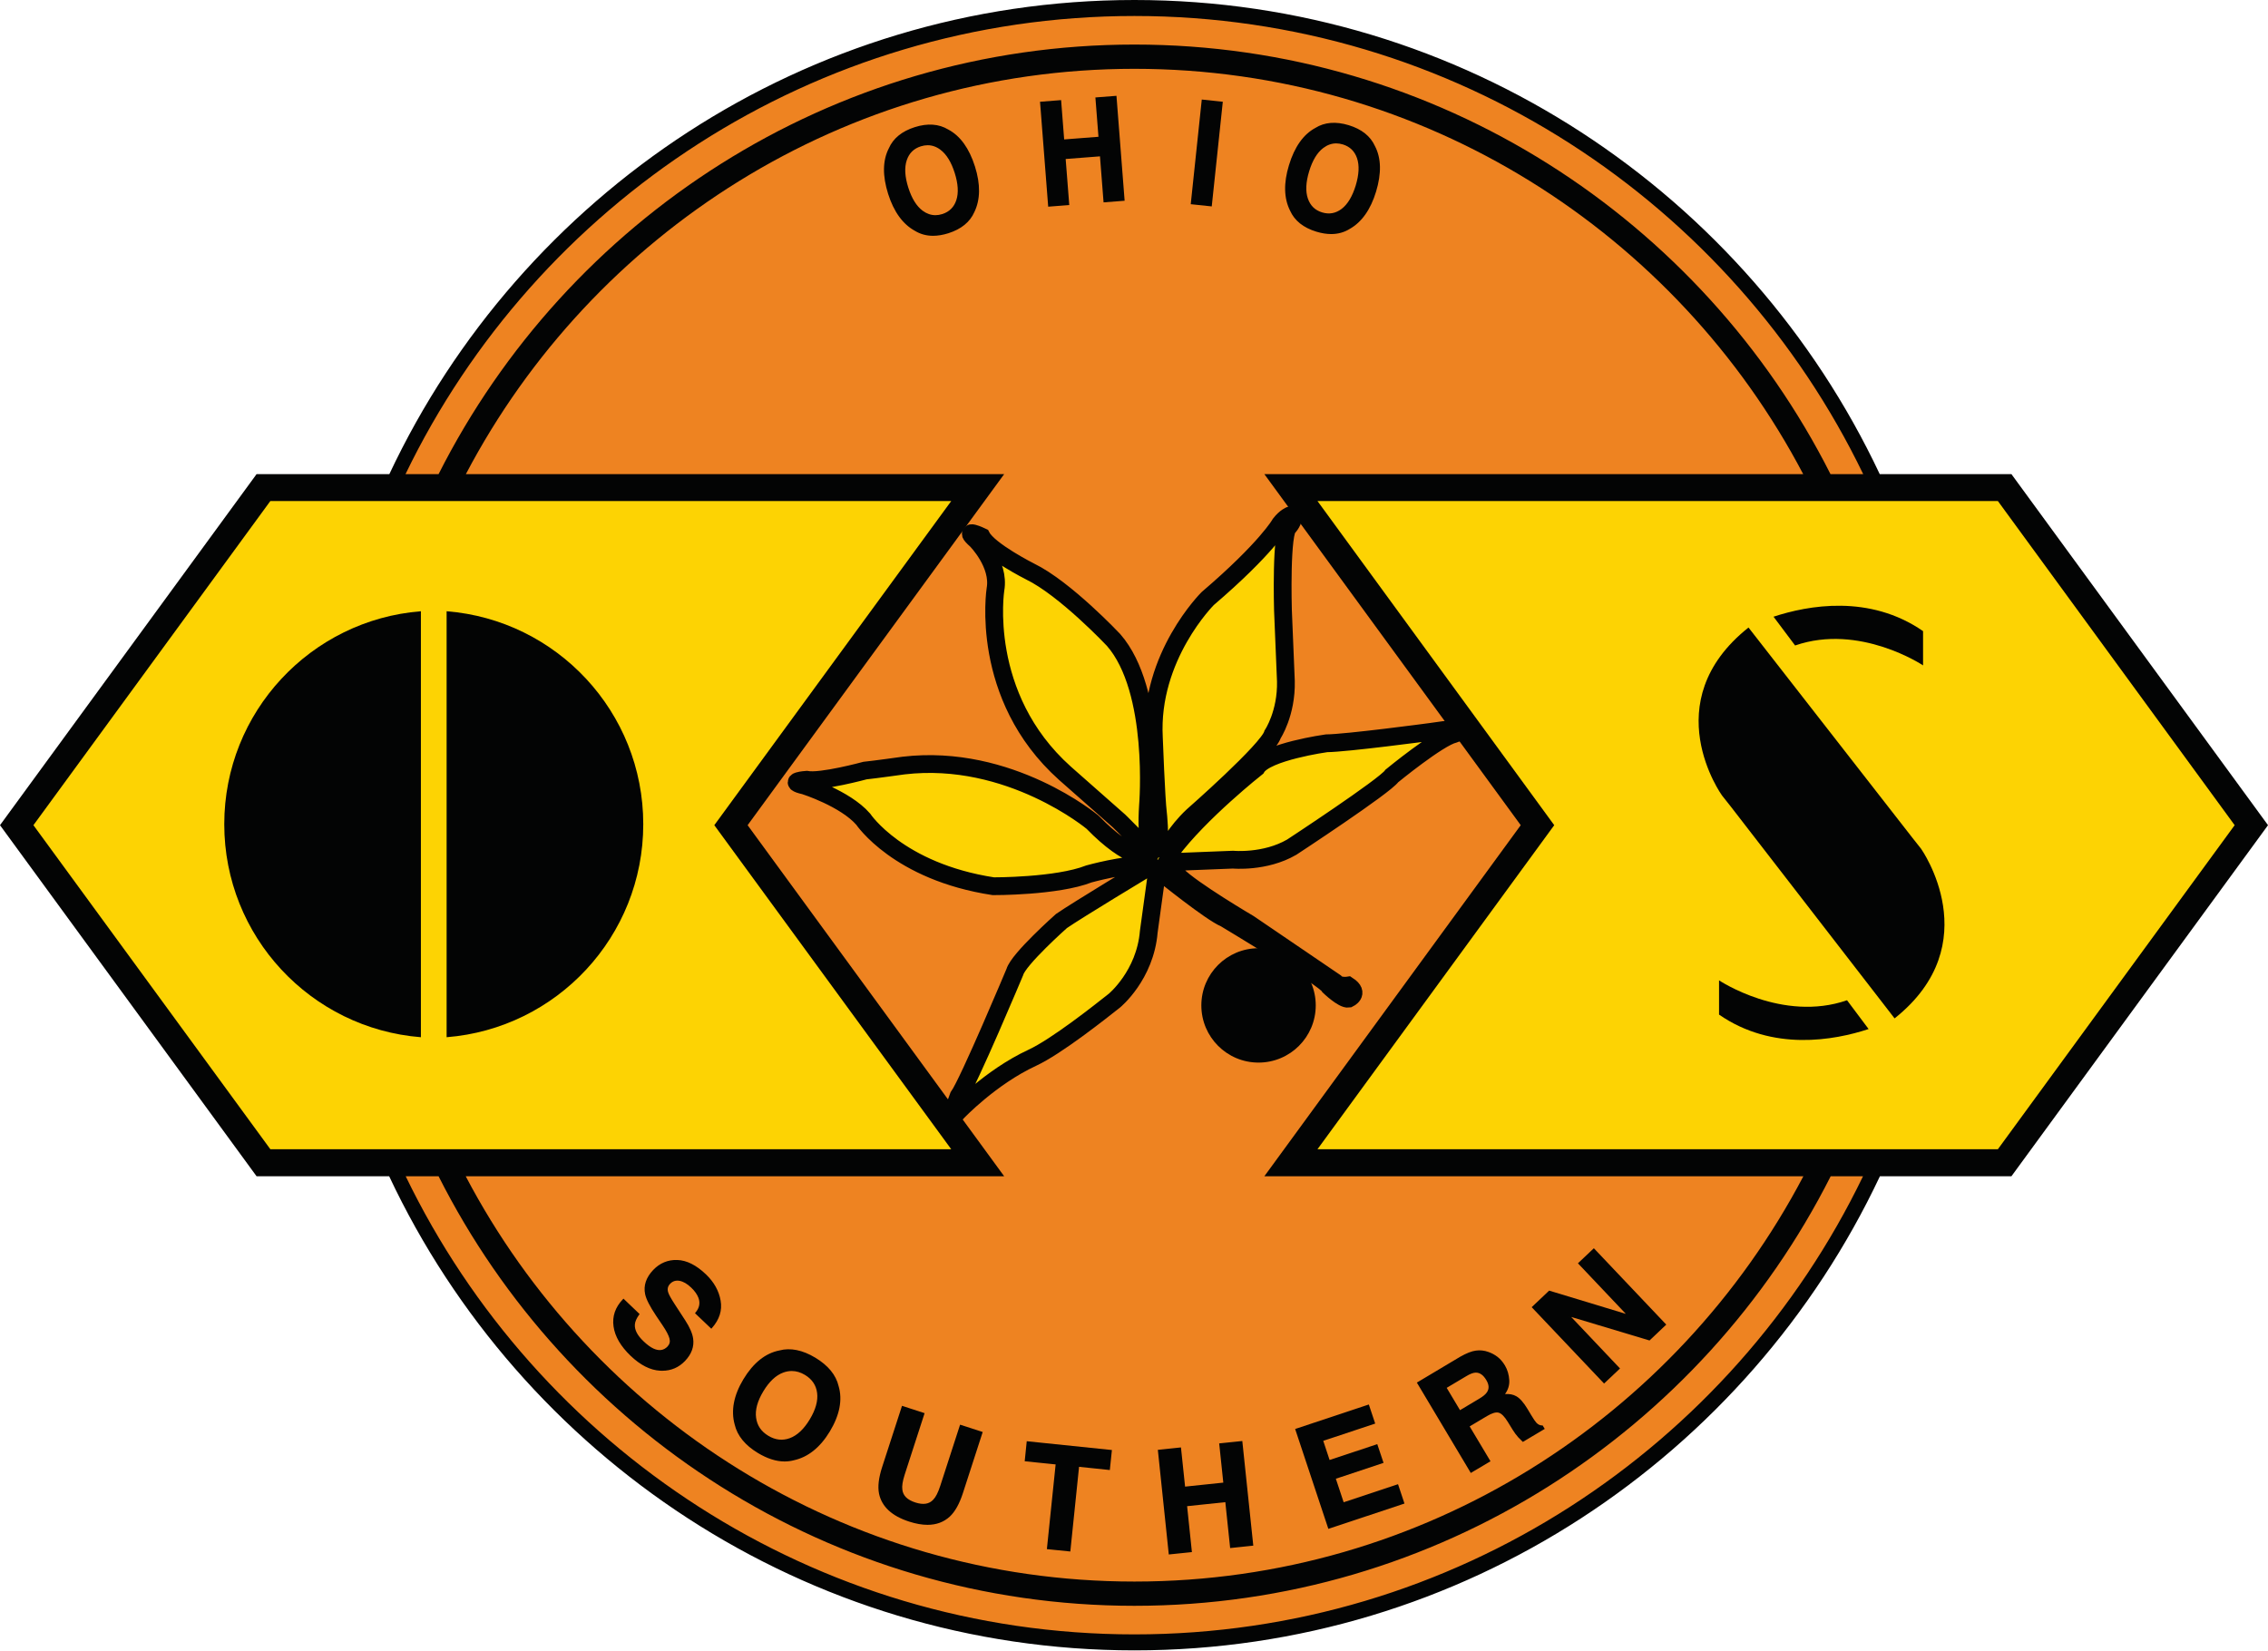 <?xml version="1.0" encoding="UTF-8" standalone="no"?>
<!DOCTYPE svg PUBLIC "-//W3C//DTD SVG 1.1//EN" "http://www.w3.org/Graphics/SVG/1.1/DTD/svg11.dtd">
<svg width="100%" height="100%" viewBox="0 0 526 383" version="1.1" xmlns="http://www.w3.org/2000/svg" xmlns:xlink="http://www.w3.org/1999/xlink" xml:space="preserve" xmlns:serif="http://www.serif.com/" style="fill-rule:evenodd;clip-rule:evenodd;stroke-miterlimit:2;">
    <g transform="matrix(1,0,0,1,-1.725,-2.371)">
        <g transform="matrix(4.167,0,0,4.167,0,0)">
            <path d="M109.329,46.486C109.329,71.796 88.834,92.289 63.552,92.289C38.271,92.289 17.776,71.796 17.776,46.486C17.776,21.204 38.271,0.71 63.552,0.71C88.834,0.71 109.329,21.204 109.329,46.486Z" style="fill:rgb(238,131,33);fill-rule:nonzero;"/>
        </g>
        <g transform="matrix(4.167,0,0,4.167,0,0)">
            <path d="M42.024,46.499L56.303,26.959L26.343,26.959C33.383,13.559 47.423,4.399 63.553,4.399C79.694,4.399 93.734,13.559 100.774,26.959L70.784,26.959L85.053,46.499L70.784,66.04L100.784,66.04C93.744,79.439 79.704,88.599 63.553,88.599C47.414,88.599 33.374,79.439 26.334,66.04L56.303,66.04L42.024,46.499ZM63.553,91.54C45.723,91.54 30.284,81.12 22.994,66.04L24.824,66.04C31.973,80.21 46.654,89.949 63.553,89.949C80.463,89.949 95.144,80.21 102.304,66.04L104.104,66.04C96.824,81.12 81.383,91.54 63.553,91.54ZM63.553,1.459C81.394,1.459 96.834,11.889 104.114,26.959L102.294,26.959C95.133,12.789 80.463,3.049 63.553,3.049C46.654,3.049 31.984,12.789 24.824,26.959L22.984,26.959C30.263,11.889 45.713,1.459 63.553,1.459ZM112.364,26.959L105.034,26.959C97.694,11.38 81.864,0.569 63.553,0.569C45.244,0.569 29.414,11.38 22.084,26.959L14.694,26.959L0.414,46.499L14.694,66.04L22.074,66.04C29.404,81.62 45.244,92.429 63.553,92.429C81.864,92.429 97.704,81.62 105.044,66.04L112.364,66.04L126.645,46.499L112.364,26.959Z" style="fill:rgb(3,4,4);fill-rule:nonzero;"/>
        </g>
        <g transform="matrix(4.167,0,0,4.167,0,0)">
            <path d="M15.461,64.535L53.356,64.535L40.17,46.499L53.358,28.456L15.461,28.456L2.274,46.499L15.461,64.535Z" style="fill:rgb(253,211,3);fill-rule:nonzero;"/>
        </g>
        <g transform="matrix(4.167,0,0,4.167,0,0)">
            <path d="M124.788,46.499L111.609,28.456L73.74,28.456L86.918,46.499L73.741,64.535L111.61,64.535L124.788,46.499Z" style="fill:rgb(253,211,3);fill-rule:nonzero;"/>
        </g>
        <g transform="matrix(4.167,0,0,4.167,0,0)">
            <path d="M35.946,73.715C35.792,73.93 35.71,74.124 35.698,74.294C35.678,74.602 35.842,74.924 36.194,75.258C36.403,75.46 36.594,75.598 36.768,75.678C37.098,75.829 37.377,75.786 37.602,75.551C37.733,75.413 37.774,75.249 37.723,75.057C37.672,74.868 37.542,74.62 37.333,74.311L36.975,73.78C36.627,73.26 36.424,72.864 36.368,72.59C36.272,72.13 36.418,71.696 36.807,71.288C37.165,70.913 37.598,70.735 38.108,70.751C38.618,70.766 39.139,71.028 39.67,71.536C40.114,71.96 40.381,72.438 40.473,72.971C40.565,73.503 40.407,73.999 40.001,74.454L39.163,73.657C39.387,73.389 39.446,73.106 39.338,72.801C39.264,72.598 39.126,72.399 38.918,72.202C38.69,71.981 38.463,71.852 38.241,71.811C38.016,71.772 37.827,71.833 37.672,71.993C37.53,72.143 37.491,72.317 37.557,72.52C37.596,72.653 37.727,72.885 37.946,73.221L38.512,74.09C38.76,74.473 38.903,74.803 38.942,75.081C39.004,75.514 38.858,75.917 38.502,76.288C38.139,76.669 37.69,76.842 37.157,76.813C36.622,76.784 36.086,76.512 35.549,76.001C35.002,75.477 34.688,74.94 34.612,74.393C34.534,73.844 34.702,73.354 35.116,72.922L35.946,73.715Z" style="fill:rgb(3,4,4);fill-rule:nonzero;"/>
        </g>
        <g transform="matrix(4.167,0,0,4.167,0,0)">
            <path d="M35.118,72.994C34.742,73.403 34.588,73.871 34.662,74.386C34.736,74.919 35.045,75.45 35.584,75.964C36.11,76.466 36.64,76.735 37.16,76.763C37.197,76.765 37.234,76.766 37.271,76.766C37.74,76.766 38.141,76.593 38.466,76.254C38.809,75.895 38.953,75.504 38.892,75.088C38.854,74.818 38.712,74.491 38.47,74.118L37.904,73.249C37.674,72.896 37.548,72.669 37.509,72.534C37.438,72.317 37.481,72.123 37.636,71.959C37.802,71.787 38.008,71.716 38.25,71.762C38.484,71.805 38.72,71.941 38.954,72.166C39.163,72.366 39.308,72.574 39.385,72.784C39.494,73.09 39.441,73.382 39.231,73.652L39.998,74.381C40.367,73.95 40.51,73.479 40.424,72.98C40.335,72.46 40.069,71.986 39.636,71.572C39.117,71.075 38.602,70.816 38.106,70.8C38.086,70.8 38.066,70.799 38.046,70.799C37.579,70.799 37.173,70.975 36.843,71.322C36.463,71.721 36.324,72.132 36.417,72.581C36.471,72.844 36.673,73.239 37.017,73.753L37.374,74.283C37.589,74.601 37.719,74.85 37.771,75.045C37.827,75.252 37.782,75.434 37.638,75.586C37.4,75.834 37.094,75.88 36.748,75.724C36.567,75.64 36.369,75.496 36.159,75.295C35.799,74.953 35.627,74.615 35.648,74.291C35.66,74.12 35.738,73.928 35.88,73.722L35.118,72.994ZM37.271,76.866C37.232,76.866 37.193,76.865 37.154,76.863C36.611,76.834 36.059,76.555 35.515,76.037C34.96,75.505 34.639,74.955 34.562,74.4C34.482,73.838 34.657,73.329 35.08,72.888L35.114,72.852L36.012,73.71L35.987,73.745C35.839,73.95 35.758,74.135 35.748,74.297C35.729,74.59 35.891,74.902 36.228,75.222C36.43,75.417 36.619,75.554 36.789,75.633C37.098,75.773 37.356,75.735 37.566,75.517C37.685,75.39 37.721,75.244 37.675,75.07C37.627,74.889 37.498,74.644 37.292,74.339L36.934,73.808C36.578,73.276 36.377,72.881 36.319,72.6C36.22,72.126 36.373,71.672 36.771,71.254C37.136,70.871 37.594,70.682 38.11,70.701C38.63,70.716 39.168,70.985 39.705,71.5C40.154,71.929 40.429,72.422 40.522,72.963C40.617,73.508 40.454,74.021 40.038,74.487L40.003,74.526L39.966,74.49L39.094,73.661L39.125,73.625C39.338,73.37 39.393,73.106 39.292,72.818C39.22,72.623 39.083,72.427 38.884,72.238C38.666,72.027 38.446,71.9 38.232,71.86C38.023,71.826 37.851,71.879 37.709,72.028C37.579,72.165 37.544,72.321 37.605,72.505C37.641,72.63 37.766,72.854 37.988,73.194L38.554,74.063C38.804,74.449 38.952,74.789 38.992,75.074C39.056,75.521 38.904,75.941 38.539,76.322C38.194,76.683 37.768,76.866 37.271,76.866Z" style="fill:rgb(3,4,4);fill-rule:nonzero;"/>
        </g>
        <g transform="matrix(4.167,0,0,4.167,0,0)">
            <path d="M44.393,80.663C44.815,80.506 45.194,80.151 45.528,79.594C45.862,79.042 45.999,78.542 45.942,78.094C45.885,77.647 45.651,77.301 45.243,77.055C44.835,76.809 44.418,76.764 43.995,76.919C43.569,77.073 43.19,77.428 42.856,77.983C42.52,78.538 42.383,79.04 42.446,79.487C42.506,79.936 42.743,80.282 43.151,80.528C43.557,80.774 43.973,80.819 44.393,80.663ZM44.586,81.799C43.983,81.96 43.329,81.827 42.624,81.401C41.918,80.975 41.497,80.46 41.354,79.852C41.139,79.081 41.297,78.253 41.831,77.366C42.376,76.463 43.034,75.934 43.807,75.784C44.411,75.624 45.065,75.758 45.768,76.182C46.475,76.608 46.897,77.124 47.04,77.731C47.262,78.485 47.102,79.311 46.559,80.215C46.024,81.1 45.368,81.63 44.586,81.799Z" style="fill:rgb(3,4,4);fill-rule:nonzero;"/>
        </g>
        <g transform="matrix(4.167,0,0,4.167,0,0)">
            <path d="M44.483,76.88C44.328,76.88 44.169,76.908 44.012,76.965C43.6,77.115 43.226,77.465 42.899,78.008C42.571,78.551 42.435,79.046 42.496,79.48C42.554,79.916 42.777,80.244 43.176,80.485C43.569,80.723 43.973,80.766 44.376,80.616C44.786,80.463 45.16,80.112 45.485,79.569C45.81,79.03 45.948,78.536 45.892,78.1C45.838,77.672 45.611,77.336 45.217,77.098C44.976,76.953 44.729,76.88 44.483,76.88ZM43.906,80.803C43.643,80.803 43.38,80.725 43.125,80.571C42.704,80.317 42.459,79.955 42.396,79.494C42.333,79.037 42.472,78.519 42.813,77.957C43.152,77.394 43.544,77.029 43.978,76.872C44.413,76.713 44.849,76.761 45.268,77.012C45.69,77.266 45.933,77.629 45.992,78.088C46.049,78.547 45.908,79.062 45.571,79.62C45.233,80.183 44.842,80.549 44.411,80.71C44.243,80.772 44.073,80.803 43.906,80.803ZM44.311,75.768C44.144,75.768 43.979,75.79 43.82,75.832C43.063,75.979 42.41,76.504 41.874,77.391C41.351,78.261 41.192,79.085 41.402,79.838C41.542,80.432 41.96,80.942 42.649,81.358C43.339,81.775 43.984,81.905 44.574,81.752C45.337,81.585 45.99,81.06 46.516,80.19C47.048,79.302 47.209,78.48 46.992,77.745C46.852,77.151 46.432,76.64 45.743,76.225C45.24,75.922 44.758,75.768 44.311,75.768ZM44.081,81.915C43.615,81.915 43.116,81.756 42.598,81.444C41.885,81.013 41.451,80.482 41.305,79.864C41.088,79.084 41.251,78.234 41.788,77.34C42.339,76.427 43.015,75.886 43.797,75.735C44.397,75.573 45.082,75.709 45.793,76.139C46.507,76.569 46.943,77.101 47.088,77.719C47.313,78.48 47.15,79.33 46.602,80.241C46.061,81.136 45.386,81.676 44.597,81.848C44.431,81.892 44.256,81.915 44.081,81.915Z" style="fill:rgb(3,4,4);fill-rule:nonzero;"/>
        </g>
        <g transform="matrix(4.167,0,0,4.167,0,0)">
            <path d="M50.649,78.881L51.811,79.258L50.721,82.624C50.6,82.999 50.555,83.288 50.586,83.491C50.627,83.842 50.877,84.094 51.342,84.245C51.803,84.393 52.153,84.337 52.391,84.075C52.536,83.93 52.668,83.671 52.792,83.294L53.881,79.93L55.045,80.307L53.954,83.674C53.764,84.256 53.528,84.68 53.243,84.946C52.713,85.432 51.975,85.52 51.028,85.213C50.081,84.907 49.534,84.401 49.387,83.696C49.311,83.313 49.37,82.831 49.557,82.249L50.649,78.881Z" style="fill:rgb(3,4,4);fill-rule:nonzero;"/>
        </g>
        <g transform="matrix(4.167,0,0,4.167,0,0)">
            <path d="M50.681,78.944L49.605,82.264C49.419,82.838 49.363,83.317 49.436,83.686C49.578,84.369 50.119,84.867 51.043,85.166C51.966,85.465 52.696,85.38 53.209,84.909C53.485,84.652 53.72,84.231 53.906,83.659L54.983,80.339L53.914,79.993L52.839,83.309C52.712,83.697 52.578,83.96 52.426,84.11C52.179,84.384 51.805,84.447 51.327,84.293C50.846,84.136 50.581,83.869 50.537,83.497C50.504,83.286 50.549,82.995 50.673,82.608L51.749,79.291L50.681,78.944ZM52.036,85.442C51.728,85.442 51.383,85.381 51.012,85.261C50.051,84.95 49.488,84.426 49.338,83.706C49.26,83.314 49.316,82.833 49.509,82.233L50.617,78.818L51.874,79.226L51.859,79.274L50.769,82.639C50.651,83.005 50.606,83.289 50.636,83.483C50.675,83.82 50.912,84.052 51.358,84.197C51.799,84.339 52.127,84.29 52.354,84.042C52.494,83.902 52.624,83.646 52.744,83.278L53.849,79.868L53.897,79.882L55.109,80.275L55.093,80.323L54.002,83.69C53.81,84.278 53.566,84.713 53.277,84.982C52.945,85.288 52.528,85.442 52.036,85.442Z" style="fill:rgb(3,4,4);fill-rule:nonzero;"/>
        </g>
        <g transform="matrix(4.167,0,0,4.167,0,0)">
            <path d="M62.245,81.323L62.139,82.337L60.426,82.159L59.94,86.872L58.735,86.749L59.221,82.034L57.501,81.858L57.604,80.842L62.245,81.323Z" style="fill:rgb(3,4,4);fill-rule:nonzero;"/>
        </g>
        <g transform="matrix(4.167,0,0,4.167,0,0)">
            <path d="M58.79,86.704L59.895,86.817L60.381,82.104L60.431,82.109L62.094,82.282L62.19,81.368L57.649,80.897L57.555,81.813L59.276,81.989L59.271,82.039L58.79,86.704ZM59.985,86.926L58.68,86.794L58.685,86.744L59.167,82.079L57.446,81.903L57.559,80.788L57.609,80.793L62.299,81.278L62.184,82.391L62.134,82.386L60.471,82.213L59.985,86.926Z" style="fill:rgb(3,4,4);fill-rule:nonzero;"/>
        </g>
        <g transform="matrix(4.167,0,0,4.167,0,0)">
            <path d="M65.51,87.038L64.911,81.313L66.098,81.188L66.327,83.37L68.553,83.137L68.325,80.954L69.512,80.831L70.114,86.555L68.924,86.68L68.657,84.126L66.43,84.358L66.698,86.915L65.51,87.038Z" style="fill:rgb(3,4,4);fill-rule:nonzero;"/>
        </g>
        <g transform="matrix(4.167,0,0,4.167,0,0)">
            <path d="M64.965,81.358L65.555,86.983L66.643,86.87L66.376,84.313L66.425,84.308L68.702,84.071L68.707,84.121L68.969,86.626L70.059,86.51L69.467,80.885L68.379,80.999L68.608,83.182L68.558,83.187L66.282,83.424L66.277,83.375L66.053,81.243L64.965,81.358ZM65.465,87.092L65.46,87.043L64.856,81.268L64.906,81.263L66.143,81.133L66.148,81.183L66.372,83.315L68.499,83.092L68.27,80.909L68.32,80.904L69.557,80.776L69.562,80.826L70.168,86.6L70.119,86.605L68.879,86.735L68.875,86.685L68.612,84.18L66.485,84.403L66.752,86.96L66.703,86.964L65.465,87.092Z" style="fill:rgb(3,4,4);fill-rule:nonzero;"/>
        </g>
        <g transform="matrix(4.167,0,0,4.167,0,0)">
            <path d="M76.889,79.774L73.999,80.735L74.383,81.895L77.038,81.014L77.354,81.962L74.7,82.844L75.167,84.249L78.192,83.245L78.518,84.225L74.377,85.602L72.561,80.139L76.567,78.807L76.889,79.774Z" style="fill:rgb(3,4,4);fill-rule:nonzero;"/>
        </g>
        <g transform="matrix(4.167,0,0,4.167,0,0)">
            <path d="M72.625,80.171L74.409,85.539L78.455,84.194L78.161,83.308L75.135,84.312L75.119,84.264L74.636,82.813L74.684,82.797L77.291,81.93L77.006,81.078L74.352,81.959L74.335,81.911L73.935,80.704L73.983,80.687L76.826,79.743L76.536,78.871L72.625,80.171ZM74.346,85.666L74.33,85.618L72.498,80.108L72.545,80.091L76.598,78.744L76.615,78.792L76.953,79.805L76.905,79.822L74.062,80.766L74.415,81.832L77.069,80.951L77.085,80.999L77.418,81.993L77.37,82.009L74.763,82.876L75.198,84.185L78.223,83.181L78.24,83.229L78.582,84.256L78.534,84.273L74.346,85.666Z" style="fill:rgb(3,4,4);fill-rule:nonzero;"/>
        </g>
        <g transform="matrix(4.167,0,0,4.167,0,0)">
            <path d="M80.864,77.799L81.657,79.128L82.768,78.463C82.989,78.333 83.139,78.208 83.217,78.087C83.356,77.876 83.344,77.631 83.178,77.356C82.999,77.055 82.784,76.911 82.534,76.921C82.393,76.926 82.217,76.991 82.004,77.12L80.864,77.799ZM82.563,75.794C82.792,75.764 83.014,75.786 83.231,75.864C83.411,75.926 83.577,76.014 83.729,76.131C83.879,76.247 84.014,76.401 84.131,76.596C84.27,76.831 84.348,77.098 84.366,77.395C84.383,77.694 84.284,77.969 84.065,78.227C84.348,78.182 84.588,78.215 84.784,78.329C84.979,78.44 85.18,78.671 85.387,79.016L85.586,79.348C85.721,79.575 85.821,79.721 85.887,79.792C85.991,79.903 86.11,79.96 86.245,79.96L86.321,80.085L85.178,80.764C85.083,80.674 85.008,80.598 84.954,80.54C84.844,80.417 84.745,80.284 84.657,80.139L84.376,79.684C84.184,79.372 84.004,79.194 83.836,79.151C83.668,79.108 83.442,79.172 83.153,79.344L82.143,79.946L83.301,81.885L82.292,82.487L79.34,77.542L81.706,76.131C82.049,75.936 82.335,75.823 82.563,75.794Z" style="fill:rgb(3,4,4);fill-rule:nonzero;"/>
        </g>
        <g transform="matrix(4.167,0,0,4.167,0,0)">
            <path d="M80.932,77.817L81.674,79.059L82.743,78.421C82.958,78.294 83.103,78.172 83.175,78.059C83.305,77.863 83.292,77.641 83.135,77.381C82.97,77.105 82.781,76.97 82.557,76.97L82.536,76.97C82.402,76.976 82.232,77.041 82.031,77.163L80.932,77.817ZM81.639,79.196L81.614,79.153L80.795,77.782L81.979,77.077C82.194,76.946 82.38,76.877 82.532,76.871L82.557,76.87C82.815,76.87 83.039,77.025 83.221,77.331C83.397,77.622 83.41,77.885 83.259,78.114C83.177,78.241 83.025,78.37 82.793,78.506L81.639,79.196ZM79.409,77.559L82.309,82.419L83.233,81.868L82.075,79.928L83.127,79.301C83.43,79.121 83.661,79.058 83.849,79.102C84.032,79.149 84.218,79.331 84.418,79.658L84.7,80.113C84.783,80.251 84.88,80.382 84.991,80.506C85.05,80.57 85.116,80.636 85.185,80.702L86.252,80.067L86.216,80.008C86.08,80.002 85.957,79.94 85.851,79.826C85.781,79.752 85.68,79.604 85.543,79.374L85.344,79.042C85.141,78.704 84.945,78.478 84.759,78.372C84.576,78.266 84.345,78.232 84.073,78.277L83.94,78.297L84.027,78.195C84.238,77.946 84.333,77.685 84.316,77.398C84.298,77.109 84.222,76.848 84.088,76.622C83.976,76.435 83.845,76.284 83.699,76.172C83.554,76.06 83.391,75.972 83.214,75.911C83.008,75.838 82.791,75.815 82.57,75.843C82.351,75.871 82.069,75.983 81.73,76.175L79.409,77.559ZM82.274,82.555L82.249,82.512L79.272,77.524L79.315,77.499L81.68,76.088C82.036,75.886 82.322,75.774 82.556,75.744C82.796,75.711 83.029,75.738 83.248,75.817C83.434,75.881 83.607,75.974 83.759,76.091C83.917,76.212 84.055,76.373 84.174,76.571C84.317,76.811 84.398,77.088 84.416,77.392C84.432,77.665 84.352,77.923 84.179,78.163C84.422,78.146 84.633,78.184 84.809,78.286C85.009,78.4 85.218,78.637 85.43,78.991L85.629,79.323C85.76,79.544 85.86,79.69 85.923,79.757C86.019,79.86 86.124,79.91 86.245,79.91L86.273,79.91L86.39,80.102L86.346,80.128L85.171,80.827L85.144,80.8C85.063,80.724 84.987,80.648 84.918,80.574C84.802,80.445 84.701,80.307 84.614,80.166L84.333,79.711C84.149,79.411 83.978,79.239 83.824,79.2C83.667,79.157 83.453,79.224 83.178,79.387L82.211,79.963L83.37,81.903L82.274,82.555Z" style="fill:rgb(3,4,4);fill-rule:nonzero;"/>
        </g>
        <g transform="matrix(4.167,0,0,4.167,0,0)">
            <path d="M85.733,73.329L86.649,72.462L91.069,73.801L88.307,70.887L89.122,70.118L93.083,74.296L92.21,75.124L87.698,73.77L90.508,76.737L89.694,77.506L85.733,73.329Z" style="fill:rgb(3,4,4);fill-rule:nonzero;"/>
        </g>
        <g transform="matrix(4.167,0,0,4.167,0,0)">
            <path d="M85.803,73.331L89.696,77.436L90.438,76.735L87.533,73.669L92.196,75.067L93.012,74.294L89.12,70.188L88.377,70.889L91.235,73.904L86.663,72.518L85.803,73.331ZM89.692,77.577L89.658,77.541L85.663,73.327L86.635,72.405L86.664,72.414L90.903,73.699L88.237,70.885L89.124,70.047L89.158,70.084L93.153,74.297L92.223,75.18L92.195,75.172L87.863,73.872L90.579,76.739L89.692,77.577Z" style="fill:rgb(3,4,4);fill-rule:nonzero;"/>
        </g>
        <g transform="matrix(4.167,0,0,4.167,0,0)">
            <path d="M53.689,11.72C53.824,11.31 53.793,10.795 53.597,10.177C53.402,9.561 53.131,9.122 52.785,8.862C52.439,8.602 52.06,8.537 51.652,8.665C51.242,8.795 50.969,9.066 50.832,9.478C50.695,9.89 50.723,10.405 50.918,11.024C51.114,11.642 51.386,12.08 51.737,12.338C52.086,12.596 52.465,12.661 52.875,12.532C53.283,12.402 53.555,12.132 53.689,11.72ZM54.598,12.351C54.36,12.896 53.887,13.28 53.181,13.504C52.475,13.727 51.868,13.684 51.361,13.375C50.694,13.01 50.206,12.334 49.893,11.348C49.575,10.342 49.586,9.508 49.928,8.846C50.166,8.301 50.638,7.916 51.344,7.693C52.05,7.47 52.657,7.513 53.166,7.822C53.823,8.169 54.312,8.844 54.629,9.85C54.941,10.836 54.93,11.67 54.598,12.351Z" style="fill:rgb(3,4,4);fill-rule:nonzero;"/>
        </g>
        <g transform="matrix(4.167,0,0,4.167,0,0)">
            <path d="M52.047,8.652C51.924,8.652 51.796,8.672 51.667,8.713C51.27,8.839 51.012,9.094 50.879,9.493C50.746,9.895 50.775,10.404 50.966,11.008C51.158,11.613 51.426,12.047 51.766,12.298C51.99,12.463 52.229,12.546 52.476,12.546C52.6,12.546 52.729,12.526 52.86,12.484C53.251,12.359 53.514,12.097 53.641,11.705C53.772,11.307 53.741,10.798 53.549,10.192C53.358,9.588 53.09,9.154 52.754,8.903C52.534,8.736 52.295,8.652 52.047,8.652ZM52.476,12.646C52.207,12.646 51.948,12.556 51.708,12.378C51.35,12.115 51.069,11.664 50.871,11.039C50.673,10.414 50.644,9.883 50.784,9.462C50.926,9.036 51.213,8.752 51.637,8.617C52.06,8.486 52.459,8.555 52.815,8.822C53.168,9.087 53.447,9.538 53.645,10.162C53.843,10.788 53.874,11.318 53.737,11.736C53.598,12.161 53.313,12.444 52.89,12.58C52.75,12.624 52.61,12.646 52.476,12.646ZM52.179,7.603C51.924,7.603 51.649,7.65 51.359,7.741C50.67,7.958 50.205,8.337 49.974,8.866C49.638,9.516 49.627,10.345 49.941,11.333C50.249,12.303 50.734,12.975 51.385,13.331C51.882,13.633 52.479,13.674 53.167,13.456C53.855,13.238 54.322,12.859 54.552,12.331C54.878,11.662 54.888,10.833 54.582,9.865C54.27,8.878 53.786,8.206 53.142,7.867C52.853,7.691 52.53,7.603 52.179,7.603ZM52.345,13.694C51.976,13.694 51.635,13.601 51.335,13.417C50.663,13.05 50.161,12.358 49.845,11.363C49.524,10.349 49.538,9.494 49.884,8.823C50.125,8.27 50.612,7.872 51.33,7.645C52.045,7.419 52.671,7.464 53.192,7.779C53.857,8.13 54.357,8.822 54.677,9.835C54.991,10.828 54.98,11.682 54.643,12.373C54.401,12.926 53.914,13.324 53.196,13.552C52.897,13.646 52.611,13.694 52.345,13.694Z" style="fill:rgb(3,4,4);fill-rule:nonzero;"/>
        </g>
        <g transform="matrix(4.167,0,0,4.167,0,0)">
            <path d="M58.799,12.02L58.353,6.278L59.426,6.195L59.596,8.384L61.605,8.228L61.434,6.039L62.507,5.956L62.954,11.696L61.88,11.779L61.681,9.217L59.672,9.373L59.873,11.936L58.799,12.02Z" style="fill:rgb(3,4,4);fill-rule:nonzero;"/>
        </g>
        <g transform="matrix(4.167,0,0,4.167,0,0)">
            <path d="M58.407,6.324L58.845,11.966L59.819,11.89L59.619,9.327L61.727,9.163L61.926,11.726L62.9,11.65L62.461,6.009L61.488,6.085L61.659,8.274L59.55,8.438L59.38,6.249L58.407,6.324ZM58.753,12.073L58.299,6.233L59.472,6.141L59.642,8.33L61.551,8.182L61.38,5.993L62.553,5.902L63.007,11.742L61.835,11.833L61.635,9.271L59.726,9.419L59.926,11.982L58.753,12.073Z" style="fill:rgb(3,4,4);fill-rule:nonzero;"/>
        </g>
        <g transform="matrix(4.167,0,0,4.167,0,0)">
            <path d="M67.811,12.003L66.742,11.89L67.346,6.164L68.417,6.277L67.811,12.003Z" style="fill:rgb(3,4,4);fill-rule:nonzero;"/>
        </g>
        <g transform="matrix(4.167,0,0,4.167,0,0)">
            <path d="M66.796,11.846L67.766,11.948L68.362,6.321L67.391,6.219L66.796,11.846ZM67.856,12.058L66.687,11.935L66.692,11.885L67.301,6.109L68.471,6.232L68.466,6.282L67.856,12.058Z" style="fill:rgb(3,4,4);fill-rule:nonzero;"/>
        </g>
        <g transform="matrix(4.167,0,0,4.167,0,0)">
            <path d="M75.119,12.233C75.461,11.969 75.727,11.528 75.917,10.907C76.104,10.29 76.129,9.776 75.992,9.364C75.853,8.954 75.578,8.685 75.168,8.56C74.757,8.435 74.379,8.505 74.033,8.766C73.686,9.028 73.418,9.469 73.229,10.09C73.041,10.71 73.017,11.226 73.159,11.636C73.301,12.047 73.577,12.315 73.988,12.44C74.397,12.565 74.775,12.496 75.119,12.233ZM75.511,13.267C75.005,13.582 74.399,13.63 73.69,13.415C72.982,13.199 72.506,12.82 72.263,12.277C71.919,11.599 71.899,10.765 72.202,9.777C72.508,8.767 72.989,8.086 73.645,7.734C74.15,7.419 74.756,7.37 75.465,7.585C76.173,7.8 76.65,8.18 76.894,8.723C77.24,9.381 77.259,10.215 76.953,11.223C76.652,12.213 76.17,12.894 75.511,13.267Z" style="fill:rgb(3,4,4);fill-rule:nonzero;"/>
        </g>
        <g transform="matrix(4.167,0,0,4.167,0,0)">
            <path d="M74.782,8.55C74.53,8.55 74.289,8.636 74.063,8.806C73.725,9.061 73.46,9.498 73.277,10.105C73.092,10.712 73.069,11.221 73.206,11.62C73.344,12.019 73.605,12.272 74.002,12.392C74.395,12.511 74.758,12.444 75.088,12.193C75.421,11.937 75.684,11.5 75.869,10.893C76.052,10.288 76.078,9.779 75.944,9.38C75.812,8.987 75.545,8.728 75.154,8.608C75.027,8.569 74.902,8.55 74.782,8.55ZM74.373,12.55C74.244,12.55 74.109,12.529 73.973,12.488C73.549,12.359 73.259,12.078 73.112,11.653C72.967,11.234 72.991,10.703 73.181,10.075C73.372,9.448 73.648,8.994 74.002,8.726C74.361,8.456 74.757,8.383 75.183,8.512C75.608,8.642 75.895,8.923 76.04,9.348C76.179,9.767 76.154,10.297 75.964,10.922C75.773,11.549 75.499,12.003 75.149,12.272C74.908,12.457 74.647,12.55 74.373,12.55ZM74.651,7.504C74.291,7.504 73.961,7.595 73.671,7.776C73.029,8.122 72.551,8.799 72.25,9.791C71.952,10.763 71.971,11.591 72.308,12.255C72.544,12.783 73.014,13.157 73.705,13.367C74.397,13.578 74.996,13.529 75.485,13.224C76.132,12.858 76.61,12.18 76.905,11.208C77.207,10.217 77.188,9.389 76.85,8.746C76.612,8.216 76.141,7.843 75.451,7.633C75.168,7.547 74.899,7.504 74.651,7.504ZM74.504,13.597C74.247,13.597 73.967,13.552 73.675,13.463C72.957,13.244 72.465,12.852 72.217,12.297C71.871,11.613 71.848,10.759 72.154,9.762C72.463,8.744 72.957,8.047 73.622,7.69C74.13,7.371 74.758,7.317 75.48,7.537C76.199,7.756 76.69,8.148 76.94,8.702C77.289,9.366 77.31,10.22 77.001,11.237C76.698,12.234 76.205,12.932 75.536,13.31C75.231,13.5 74.883,13.597 74.504,13.597Z" style="fill:rgb(3,4,4);fill-rule:nonzero;"/>
        </g>
        <g transform="matrix(4.167,0,0,4.167,0,0)">
            <path d="M64.282,48.222C64.282,48.222 63.33,48.499 61.219,46.331C61.219,46.331 56.618,42.486 50.71,43.179C50.71,43.179 49.026,43.414 48.556,43.46C48.556,43.46 46.107,44.128 45.302,43.972C45.302,43.972 44.132,44.053 45.202,44.296C45.202,44.296 47.447,45.006 48.456,46.162C48.456,46.162 50.399,49.087 55.701,49.897C55.701,49.897 59.232,49.914 61.028,49.21C61.028,49.21 63.008,48.661 64.091,48.723C64.091,48.723 64.43,48.889 64.154,48.945C64.154,48.945 60.428,51.191 59.493,51.832C59.493,51.832 57.099,53.955 56.896,54.673C56.896,54.673 54.319,60.82 53.763,61.593L53.526,62.24C53.526,62.24 53.076,63.166 53.704,62.468C53.704,62.468 55.541,60.525 57.863,59.447C59.214,58.821 61.661,56.88 62.438,56.265C62.438,56.265 64.149,54.863 64.351,52.43L64.799,49.168C64.799,49.168 64.724,48.576 65.108,49.183C65.108,49.183 67.836,51.385 68.591,51.685C68.591,51.685 74.299,55.105 74.393,55.475C74.393,55.475 75.16,56.212 75.472,56.158C75.472,56.158 76.113,55.865 75.442,55.425C75.442,55.425 74.934,55.505 74.718,55.238L69.927,51.979C69.927,51.979 66.756,50.117 65.918,49.264L65.404,48.835C65.404,48.835 65.075,48.524 65.615,48.553L69.041,48.418C69.041,48.418 70.815,48.589 72.306,47.723C72.306,47.723 77.498,44.319 77.884,43.755C77.884,43.755 80.469,41.632 81.336,41.427C81.336,41.427 82.171,41.144 81.475,41.105L79.988,41.313C79.988,41.313 75.367,41.931 74.241,41.941C74.241,41.941 70.871,42.409 70.349,43.297C70.349,43.297 67.195,45.788 65.577,47.965C65.577,47.965 65.334,48.133 65.391,47.808C65.391,47.808 65.84,46.882 66.794,45.986C66.794,45.986 70.994,42.306 71.246,41.442C71.246,41.442 72.023,40.279 71.983,38.486L71.819,34.525C71.819,34.525 71.687,30.019 72.164,29.861C72.164,29.861 72.587,29.337 72.242,29.245C72.242,29.245 71.966,29.34 71.668,29.724C71.668,29.724 70.919,31.071 67.63,33.886C67.63,33.886 64.39,37.106 64.635,41.62C64.635,41.62 64.761,45.029 64.863,45.841C64.863,45.841 65.01,47.128 64.86,47.634C64.86,47.634 64.793,48.067 64.508,47.687C64.508,47.687 64.174,47.449 64.308,45.407C64.308,45.407 64.846,38.997 62.393,36.191C62.393,36.191 59.702,33.33 57.747,32.38C57.747,32.38 55.456,31.226 55.043,30.435C55.043,30.435 53.915,29.896 54.757,30.638C54.757,30.638 56.069,31.957 55.819,33.369C55.819,33.369 54.883,39.315 59.686,43.609L62.699,46.267C62.699,46.267 64.049,47.586 64.188,47.851C64.188,47.851 64.588,48.24 64.282,48.222Z" style="fill:rgb(253,211,3);fill-rule:nonzero;"/>
        </g>
        <g transform="matrix(4.167,0,0,4.167,0,0)">
            <path d="M64.282,48.222C64.282,48.222 63.33,48.499 61.219,46.331C61.219,46.331 56.618,42.486 50.71,43.179C50.71,43.179 49.026,43.414 48.556,43.46C48.556,43.46 46.107,44.128 45.302,43.972C45.302,43.972 44.132,44.053 45.202,44.296C45.202,44.296 47.447,45.006 48.456,46.162C48.456,46.162 50.399,49.087 55.701,49.897C55.701,49.897 59.232,49.914 61.028,49.21C61.028,49.21 63.008,48.661 64.091,48.723C64.091,48.723 64.43,48.889 64.154,48.945C64.154,48.945 60.428,51.191 59.493,51.832C59.493,51.832 57.099,53.955 56.896,54.673C56.896,54.673 54.319,60.82 53.763,61.593L53.526,62.24C53.526,62.24 53.076,63.166 53.704,62.468C53.704,62.468 55.541,60.525 57.863,59.447C59.214,58.821 61.661,56.88 62.438,56.265C62.438,56.265 64.149,54.863 64.351,52.43L64.799,49.168C64.799,49.168 64.724,48.576 65.108,49.183C65.108,49.183 67.836,51.385 68.591,51.685C68.591,51.685 74.299,55.105 74.393,55.475C74.393,55.475 75.16,56.212 75.472,56.158C75.472,56.158 76.113,55.865 75.442,55.425C75.442,55.425 74.934,55.505 74.718,55.238L69.927,51.979C69.927,51.979 66.756,50.117 65.918,49.264L65.404,48.835C65.404,48.835 65.075,48.524 65.615,48.553L69.041,48.418C69.041,48.418 70.815,48.589 72.306,47.723C72.306,47.723 77.498,44.319 77.884,43.755C77.884,43.755 80.469,41.632 81.336,41.427C81.336,41.427 82.171,41.144 81.475,41.105L79.988,41.313C79.988,41.313 75.367,41.931 74.241,41.941C74.241,41.941 70.871,42.409 70.349,43.297C70.349,43.297 67.195,45.788 65.577,47.965C65.577,47.965 65.334,48.133 65.391,47.808C65.391,47.808 65.84,46.882 66.794,45.986C66.794,45.986 70.994,42.306 71.246,41.442C71.246,41.442 72.023,40.279 71.983,38.486L71.819,34.525C71.819,34.525 71.687,30.019 72.164,29.861C72.164,29.861 72.587,29.337 72.242,29.245C72.242,29.245 71.966,29.34 71.668,29.724C71.668,29.724 70.919,31.071 67.63,33.886C67.63,33.886 64.39,37.106 64.635,41.62C64.635,41.62 64.761,45.029 64.863,45.841C64.863,45.841 65.01,47.128 64.86,47.634C64.86,47.634 64.793,48.067 64.508,47.687C64.508,47.687 64.174,47.449 64.308,45.407C64.308,45.407 64.846,38.997 62.393,36.191C62.393,36.191 59.702,33.33 57.747,32.38C57.747,32.38 55.456,31.226 55.043,30.435C55.043,30.435 53.915,29.896 54.757,30.638C54.757,30.638 56.069,31.957 55.819,33.369C55.819,33.369 54.883,39.315 59.686,43.609L62.699,46.267C62.699,46.267 64.049,47.586 64.188,47.851C64.188,47.851 64.588,48.24 64.282,48.222Z" style="fill:none;stroke:rgb(3,4,4);stroke-width:0.99px;"/>
        </g>
        <g transform="matrix(4.167,0,0,4.167,0,0)">
            <path d="M73.644,56.53C73.644,58.289 72.218,59.713 70.46,59.713C68.702,59.713 67.277,58.289 67.277,56.53C67.277,54.772 68.702,53.347 70.46,53.347C72.218,53.347 73.644,54.772 73.644,56.53Z" style="fill:rgb(3,4,4);fill-rule:nonzero;"/>
        </g>
        <g transform="matrix(4.167,0,0,4.167,0,0)">
            <path d="M107.336,47.813L106.858,47.208L97.73,35.497C92.508,39.651 96.255,44.845 96.255,44.845L96.733,45.448L105.861,57.253C111.083,53.098 107.336,47.813 107.336,47.813Z" style="fill:rgb(3,4,4);fill-rule:nonzero;"/>
        </g>
        <g transform="matrix(4.167,0,0,4.167,0,0)">
            <path d="M99.123,34.895L100.324,36.497C103.919,35.249 107.446,37.605 107.446,37.605L107.446,35.698C104.464,33.634 101.04,34.264 99.123,34.895Z" style="fill:rgb(3,4,4);fill-rule:nonzero;"/>
        </g>
        <g transform="matrix(4.167,0,0,4.167,0,0)">
            <path d="M104.415,57.846L103.214,56.243C99.619,57.491 96.091,55.136 96.091,55.136L96.091,57.042C99.073,59.106 102.498,58.477 104.415,57.846Z" style="fill:rgb(3,4,4);fill-rule:nonzero;"/>
        </g>
        <g transform="matrix(4.167,0,0,4.167,0,0)">
            <path d="M12.896,46.444C12.896,52.696 17.716,57.815 23.84,58.301L23.84,34.591C17.716,35.076 12.896,40.196 12.896,46.444Z" style="fill:rgb(3,4,4);fill-rule:nonzero;"/>
        </g>
        <g transform="matrix(4.167,0,0,4.167,0,0)">
            <path d="M36.216,46.444C36.216,40.196 31.396,35.076 25.271,34.591L25.271,58.301C31.396,57.815 36.216,52.696 36.216,46.444Z" style="fill:rgb(3,4,4);fill-rule:nonzero;"/>
        </g>
    </g>
</svg>
